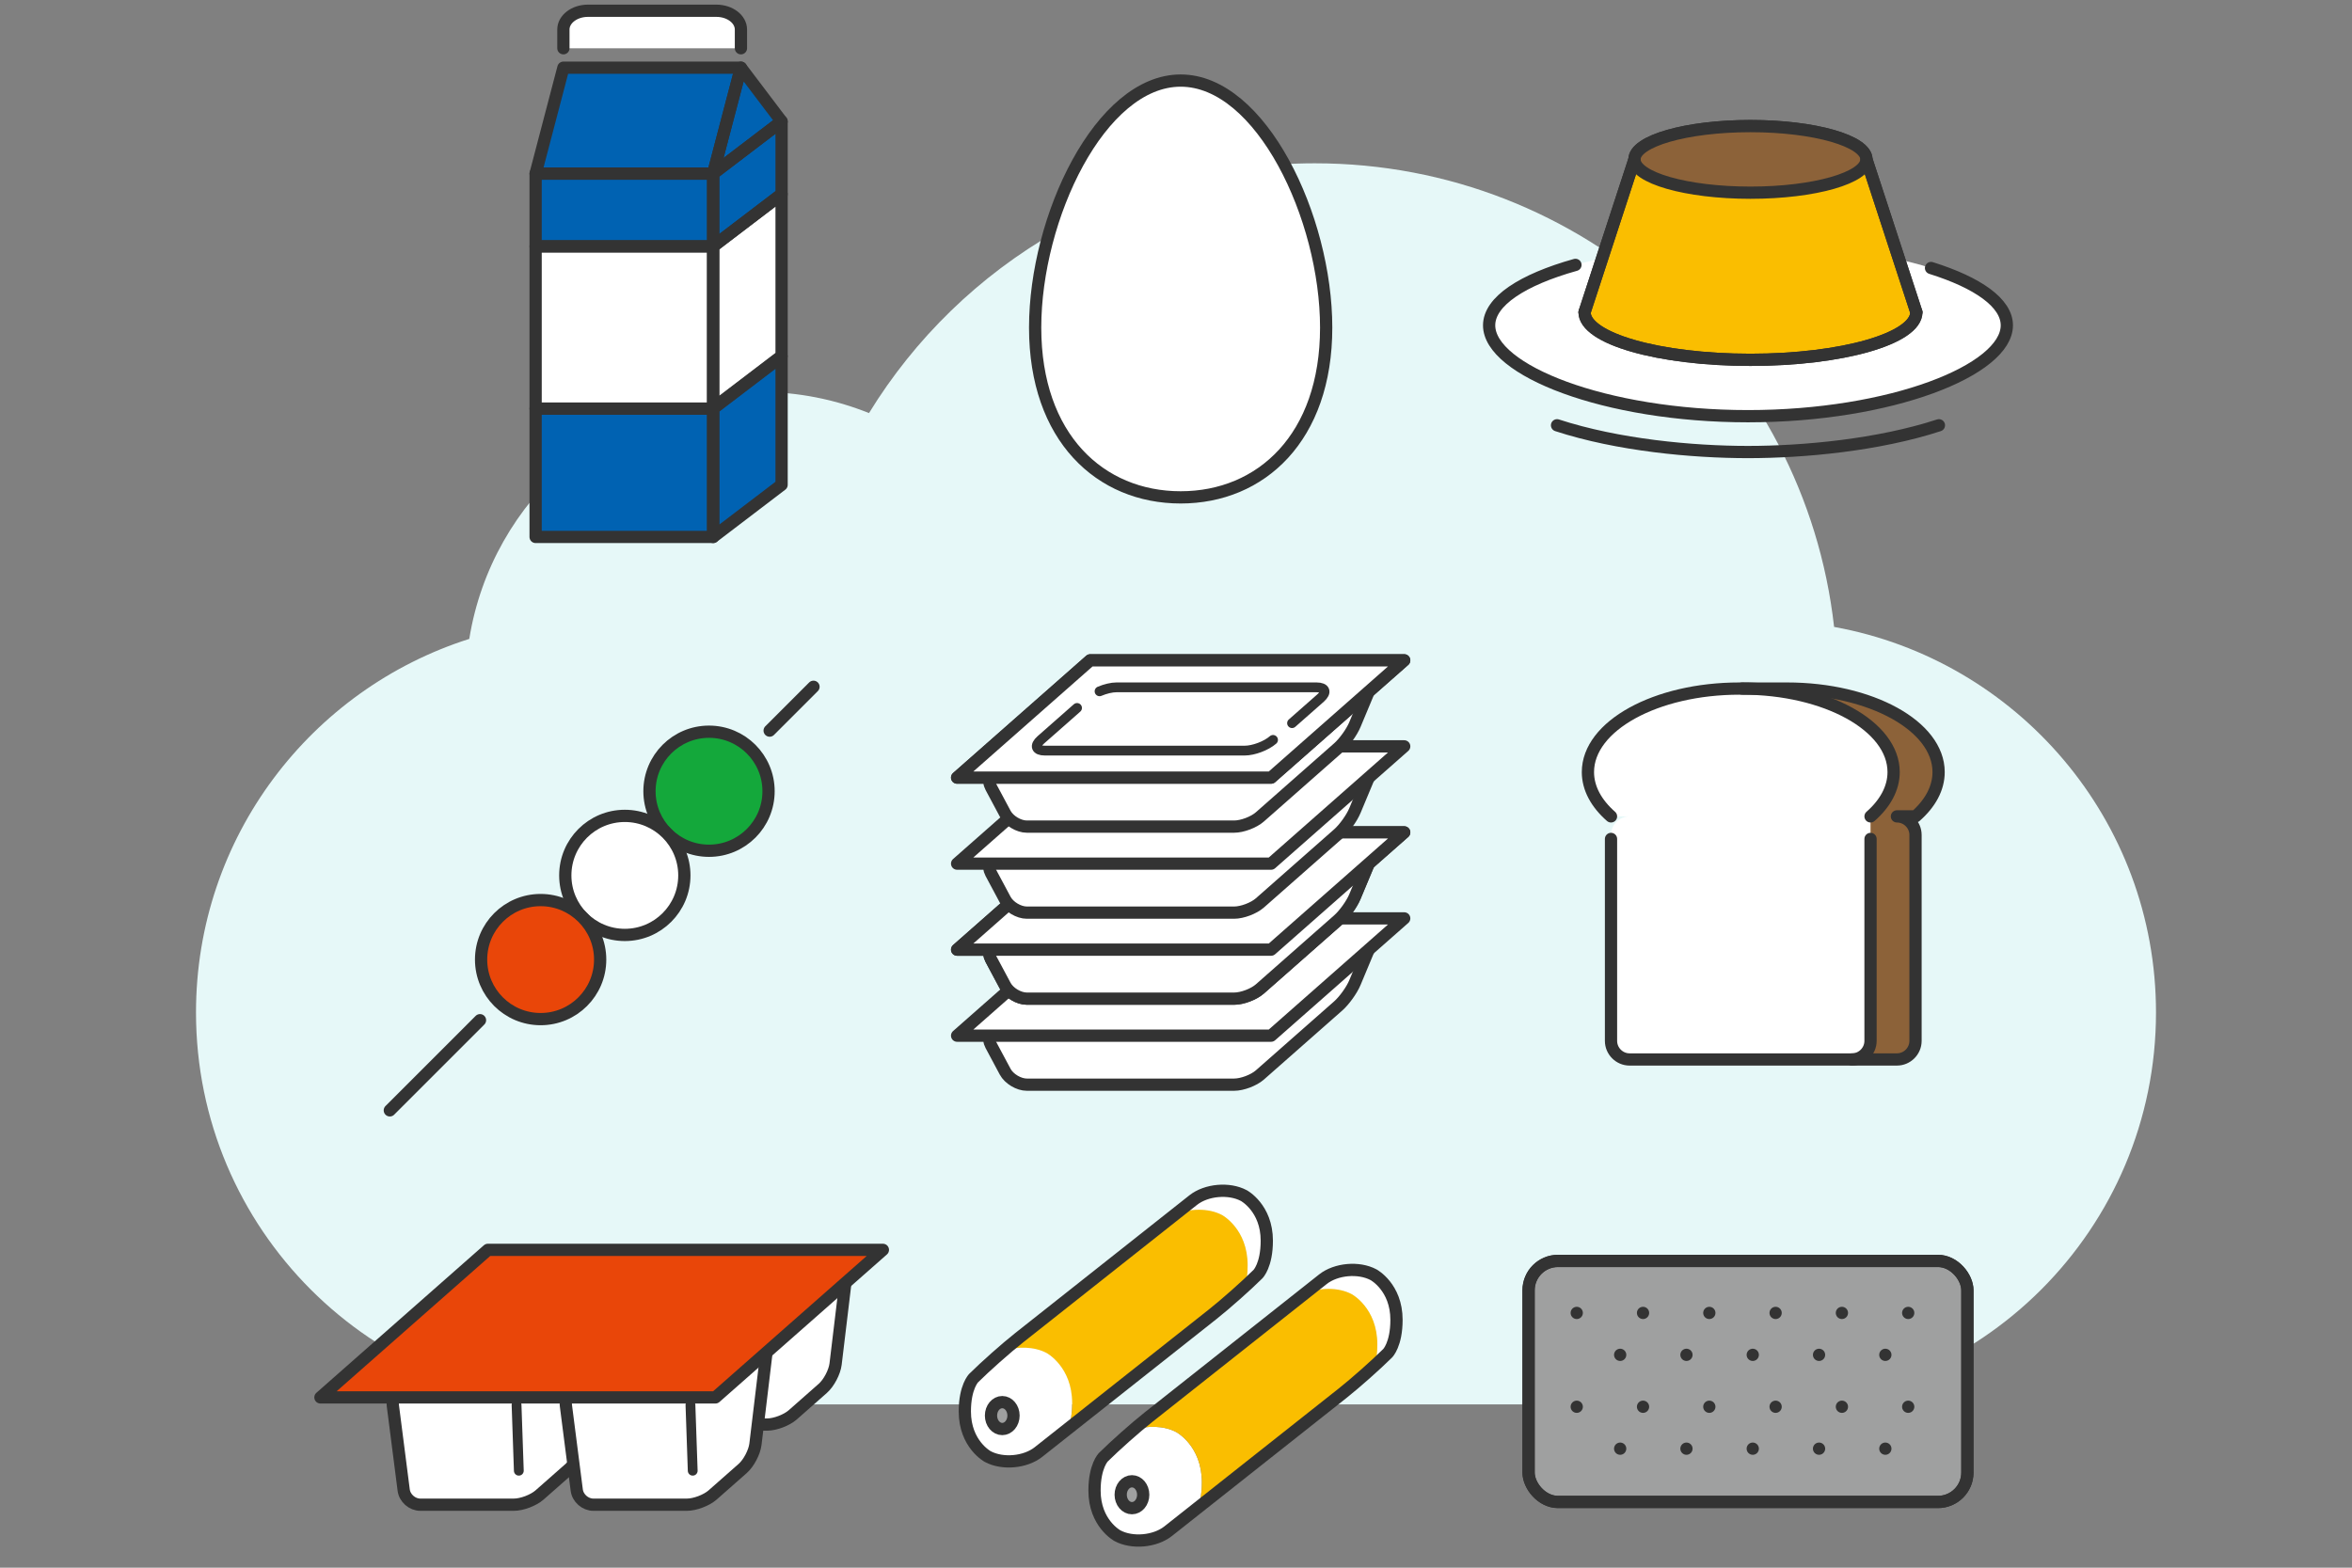 <?xml version="1.0" encoding="UTF-8"?><svg xmlns="http://www.w3.org/2000/svg" viewBox="0 0 480 320"><rect x="0" y="0" width="480" height="320" fill="#808080" stroke="none"/><defs><style>.cls-1{fill:#14a83b;}.cls-1,.cls-2,.cls-3,.cls-4,.cls-5,.cls-6,.cls-7{stroke-width:2.5px;}.cls-1,.cls-2,.cls-3,.cls-4,.cls-5,.cls-6,.cls-7,.cls-8{stroke:#333;stroke-linecap:round;stroke-linejoin:round;}.cls-2,.cls-9{fill:#9fa0a0;}.cls-3,.cls-10{fill:#8c6239;}.cls-4{fill:#e94609;}.cls-5,.cls-11{fill:#fff;}.cls-6,.cls-8{fill:none;}.cls-12,.cls-7{fill:#fabe00;}.cls-13{fill:#0062b2;}.cls-14{fill:#e6f8f8;}.cls-8{stroke-width:2px;}</style></defs><g id="_雲"><path class="cls-14" d="M374.306,127.968c-5.981-53.242-51.133-94.634-105.973-94.634-38.502,0-72.231,20.405-90.986,50.985-6.909-2.776-14.446-4.318-22.347-4.318-29.872,0-54.637,21.834-59.228,50.412-32.337,10.266-55.772,40.519-55.772,76.255,0,44.183,35.817,80,80,80h240c44.183,0,80-35.817,80-80,0-39.297-28.342-71.952-65.694-78.699Z"/></g><g id="_レイヤー_1"><g><polygon class="cls-11" points="151.21 13.819 114.979 13.819 109.31 35.429 109.31 109.602 145.541 109.602 159.508 98.96 159.508 24.787 151.21 13.819"/><polygon class="cls-13" points="159.508 24.787 145.541 35.429 151.21 13.819 159.508 24.787"/><rect class="cls-13" x="109.31" y="35.429" width="36.231" height="14.853"/><rect class="cls-13" x="109.31" y="83.41" width="36.231" height="26.192"/><polygon class="cls-13" points="145.541 35.429 109.31 35.429 114.979 13.819 151.21 13.819 145.541 35.429"/><polygon class="cls-13" points="159.508 24.787 145.541 35.429 145.541 50.282 159.508 39.641 159.508 24.787"/><polygon class="cls-13" points="159.508 72.768 145.541 83.41 145.541 109.601 159.508 98.96 159.508 72.768"/><polygon class="cls-6" points="159.508 24.787 145.541 35.429 151.21 13.819 159.508 24.787"/><rect class="cls-6" x="109.31" y="35.429" width="36.231" height="14.853"/><rect class="cls-6" x="109.31" y="50.282" width="36.231" height="33.128"/><rect class="cls-6" x="109.31" y="83.41" width="36.231" height="26.192"/><polygon class="cls-6" points="145.541 35.429 109.31 35.429 114.979 13.819 151.21 13.819 145.541 35.429"/><g><path class="cls-11" d="M114.979,9.85v-3.827c0-2.105,2.25-3.827,5-3.827h26.231c2.75,0,5,1.722,5,3.827v3.827"/><path class="cls-6" d="M114.979,9.85v-3.827c0-2.105,2.25-3.827,5-3.827h26.231c2.75,0,5,1.722,5,3.827v3.827"/></g><polygon class="cls-6" points="159.508 24.787 145.541 35.429 145.541 50.282 159.508 39.641 159.508 24.787"/><polygon class="cls-6" points="159.508 39.641 145.541 50.282 145.541 83.299 159.508 72.658 159.508 39.641"/><polygon class="cls-6" points="159.508 72.769 145.541 83.41 145.541 109.602 159.508 98.96 159.508 72.769"/></g><path class="cls-5" d="M270.648,66.868c0,22.476-13.296,34.656-29.697,34.656s-29.697-12.181-29.697-34.656,13.296-50.421,29.697-50.421,29.697,27.946,29.697,50.421Z"/><g><path class="cls-11" d="M303.904,66.41c0-9.142,23.652-16.554,52.828-16.554s52.828,7.411,52.828,16.554-23.652,18.545-52.828,18.545-52.828-9.402-52.828-18.545Z"/><path class="cls-6" d="M394.086,54.704c9.56,2.996,15.473,7.134,15.473,11.705,0,9.142-23.652,18.545-52.828,18.545s-52.828-9.402-52.828-18.545c0-4.904,6.805-9.309,17.616-12.341"/><path class="cls-6" d="M317.764,86.81c12.409,4.05,27.647,5.46,38.967,5.46s26.559-1.409,38.967-5.46"/><path class="cls-7" d="M380.904,32.535c0-3.755-10.597-6.799-23.669-6.799s-23.669,3.044-23.669,6.799l-10.187,31.188c0,5.371,15.158,9.725,33.856,9.725s33.856-4.354,33.856-9.725l-10.187-31.188Z"/><ellipse class="cls-3" cx="357.235" cy="32.535" rx="23.669" ry="6.799"/><path class="cls-6" d="M391.091,63.724c0,5.371-15.158,9.725-33.856,9.725s-33.856-4.354-33.856-9.725"/><line class="cls-6" x1="333.566" y1="32.535" x2="323.379" y2="63.724"/><line class="cls-6" x1="380.904" y1="32.535" x2="391.091" y2="63.724"/></g><g><circle class="cls-1" cx="144.697" cy="161.508" r="12.15"/><circle class="cls-5" cx="127.514" cy="178.69" r="12.15"/><circle class="cls-4" cx="110.332" cy="195.872" r="12.15"/><line class="cls-5" x1="166.019" y1="140.186" x2="157.07" y2="149.135"/><line class="cls-5" x1="97.959" y1="208.246" x2="79.555" y2="226.65"/></g><g><path class="cls-10" d="M364.176,140.553h.529c17.082,0,30.929,7.63,30.929,17.043,0,3.323-1.726,6.424-4.712,9.046h-3.796c2.088,0,3.796,1.708,3.796,3.796v42.026c0,2.088-1.708,3.796-3.796,3.796h-9.182c2.088,0,3.796-1.708,3.796-3.796v-42.026c0-2.088-1.708-3.796-3.796-3.796h3.796c2.985-2.622,4.712-5.723,4.712-9.046,0-9.412-13.848-17.043-30.929-17.043h8.653Z"/><path class="cls-11" d="M355.523,140.553h-.529c-17.082,0-30.929,7.63-30.929,17.043,0,3.323,1.726,6.424,4.712,9.046h3.796c-2.088,0-3.796,1.708-3.796,3.796v42.026c0,2.088,1.708,3.796,3.796,3.796h45.372c2.088,0,3.796-1.708,3.796-3.796v-45.822c2.985-2.622,4.712-5.723,4.712-9.046,0-9.412-13.848-17.043-30.929-17.043Z"/><path class="cls-6" d="M381.741,166.642c2.985-2.622,4.712-5.723,4.712-9.046,0-9.412-13.848-17.043-30.929-17.043h-.529c-17.082,0-30.929,7.63-30.929,17.043,0,3.323,1.726,6.424,4.712,9.046"/><path class="cls-6" d="M381.741,171.245v41.219c0,2.088-1.708,3.796-3.796,3.796h-45.372c-2.088,0-3.796-1.708-3.796-3.796v-41.219"/><path class="cls-6" d="M355.523,140.553h9.182c17.082,0,30.929,7.63,30.929,17.043,0,3.323-1.726,6.424-4.712,9.046h-3.796c2.088,0,3.796,1.708,3.796,3.796v42.026c0,2.088-1.708,3.796-3.796,3.796h-9.182"/></g><g><g><g><path class="cls-11" d="M259.433,208.711c-1.238,1.091-3.601,1.983-5.251,1.983h-50.358c-1.65,0-2.363,1.19-1.585,2.645l2.899,5.42c.778,1.455,2.765,2.645,4.415,2.645h42.313c1.65,0,4.013-.893,5.251-1.983l15.984-14.084c1.238-1.091,2.771-3.229,3.407-4.752l3.416-8.18c.636-1.523,.143-1.876-1.095-.785l-19.395,17.09Z"/><path class="cls-6" d="M259.433,208.711c-1.238,1.091-3.601,1.983-5.251,1.983h-50.358c-1.65,0-2.363,1.19-1.585,2.645l2.899,5.42c.778,1.455,2.765,2.645,4.415,2.645h42.313c1.65,0,4.013-.893,5.251-1.983l15.984-14.084c1.238-1.091,2.771-3.229,3.407-4.752l3.416-8.18c.636-1.523,.143-1.876-1.095-.785l-19.395,17.09Z"/></g><polygon class="cls-5" points="259.405 211.403 195.329 211.403 222.498 187.463 286.573 187.463 259.405 211.403"/></g><g><g><path class="cls-11" d="M259.433,191.153c-1.238,1.091-3.601,1.983-5.251,1.983h-50.358c-1.65,0-2.363,1.19-1.585,2.645l2.899,5.42c.778,1.455,2.765,2.645,4.415,2.645h42.313c1.65,0,4.013-.893,5.251-1.983l15.984-14.084c1.238-1.091,2.771-3.229,3.407-4.752l3.416-8.18c.636-1.523,.143-1.876-1.095-.785l-19.395,17.09Z"/><path class="cls-6" d="M259.433,191.153c-1.238,1.091-3.601,1.983-5.251,1.983h-50.358c-1.65,0-2.363,1.19-1.585,2.645l2.899,5.42c.778,1.455,2.765,2.645,4.415,2.645h42.313c1.65,0,4.013-.893,5.251-1.983l15.984-14.084c1.238-1.091,2.771-3.229,3.407-4.752l3.416-8.18c.636-1.523,.143-1.876-1.095-.785l-19.395,17.09Z"/></g><polygon class="cls-5" points="259.405 193.844 195.329 193.844 222.498 169.904 286.573 169.904 259.405 193.844"/></g><g><g><path class="cls-11" d="M259.433,191.153c-1.238,1.091-3.601,1.983-5.251,1.983h-50.358c-1.65,0-2.363,1.19-1.585,2.645l2.899,5.42c.778,1.455,2.765,2.645,4.415,2.645h42.313c1.65,0,4.013-.893,5.251-1.983l15.984-14.084c1.238-1.091,2.771-3.229,3.407-4.752l3.416-8.18c.636-1.523,.143-1.876-1.095-.785l-19.395,17.09Z"/><path class="cls-6" d="M259.433,191.153c-1.238,1.091-3.601,1.983-5.251,1.983h-50.358c-1.65,0-2.363,1.19-1.585,2.645l2.899,5.42c.778,1.455,2.765,2.645,4.415,2.645h42.313c1.65,0,4.013-.893,5.251-1.983l15.984-14.084c1.238-1.091,2.771-3.229,3.407-4.752l3.416-8.18c.636-1.523,.143-1.876-1.095-.785l-19.395,17.09Z"/></g><polygon class="cls-5" points="259.405 193.844 195.329 193.844 222.498 169.904 286.573 169.904 259.405 193.844"/></g><g><g><path class="cls-11" d="M259.433,173.594c-1.238,1.091-3.601,1.983-5.251,1.983h-50.358c-1.65,0-2.363,1.19-1.585,2.645l2.899,5.42c.778,1.455,2.765,2.645,4.415,2.645h42.313c1.65,0,4.013-.893,5.251-1.983l15.984-14.084c1.238-1.091,2.771-3.229,3.407-4.752l3.416-8.18c.636-1.523,.143-1.876-1.095-.785l-19.395,17.09Z"/><path class="cls-6" d="M259.433,173.594c-1.238,1.091-3.601,1.983-5.251,1.983h-50.358c-1.65,0-2.363,1.19-1.585,2.645l2.899,5.42c.778,1.455,2.765,2.645,4.415,2.645h42.313c1.65,0,4.013-.893,5.251-1.983l15.984-14.084c1.238-1.091,2.771-3.229,3.407-4.752l3.416-8.18c.636-1.523,.143-1.876-1.095-.785l-19.395,17.09Z"/></g><polygon class="cls-5" points="259.405 176.286 195.329 176.286 222.498 152.346 286.573 152.346 259.405 176.286"/></g><g><g><path class="cls-11" d="M259.433,156.036c-1.238,1.091-3.601,1.983-5.251,1.983h-50.358c-1.65,0-2.363,1.19-1.585,2.645l2.899,5.42c.778,1.455,2.765,2.645,4.415,2.645h42.313c1.65,0,4.013-.893,5.251-1.983l15.984-14.084c1.238-1.091,2.771-3.229,3.407-4.752l3.416-8.18c.636-1.523,.143-1.876-1.095-.785l-19.395,17.09Z"/><path class="cls-6" d="M259.433,156.036c-1.238,1.091-3.601,1.983-5.251,1.983h-50.358c-1.65,0-2.363,1.19-1.585,2.645l2.899,5.42c.778,1.455,2.765,2.645,4.415,2.645h42.313c1.65,0,4.013-.893,5.251-1.983l15.984-14.084c1.238-1.091,2.771-3.229,3.407-4.752l3.416-8.18c.636-1.523,.143-1.876-1.095-.785l-19.395,17.09Z"/></g><polygon class="cls-5" points="259.405 158.728 195.329 158.728 222.498 134.787 286.573 134.787 259.405 158.728"/><polygon class="cls-5" points="259.405 158.728 195.329 158.728 222.498 134.787 286.573 134.787 259.405 158.728"/><g><path class="cls-11" d="M213.23,153.215c-1.819,0-2.191-.984-.826-2.187l9.695-8.542c1.365-1.203,3.97-2.187,5.789-2.187h40.784c1.819,0,2.191,.984,.826,2.187l-9.694,8.542c-1.365,1.203-3.97,2.187-5.789,2.187h-40.785Z"/><path class="cls-8" d="M259.804,151.029c-1.365,1.203-3.97,2.187-5.789,2.187h-40.785c-1.819,0-2.191-.984-.826-2.187l7.401-6.521"/><path class="cls-8" d="M224.4,141.111c1.169-.494,2.455-.811,3.488-.811h40.784c1.819,0,2.191,.984,.826,2.187l-5.815,5.124"/></g></g></g><g><g><g><rect class="cls-9" x="311.954" y="257.382" width="89.554" height="49.201" rx="6" ry="6"/><rect class="cls-6" x="311.954" y="257.382" width="89.554" height="49.201" rx="6" ry="6"/></g><rect class="cls-6" x="311.954" y="257.382" width="89.554" height="49.201" rx="6" ry="6"/></g><line class="cls-6" x1="321.784" y1="267.996" x2="321.784" y2="267.996"/><line class="cls-6" x1="335.313" y1="267.996" x2="335.313" y2="267.996"/><line class="cls-6" x1="348.842" y1="267.996" x2="348.842" y2="267.996"/><line class="cls-6" x1="362.371" y1="267.996" x2="362.371" y2="267.996"/><line class="cls-6" x1="375.9" y1="267.996" x2="375.9" y2="267.996"/><line class="cls-6" x1="389.429" y1="267.996" x2="389.429" y2="267.996"/><line class="cls-6" x1="330.647" y1="276.553" x2="330.647" y2="276.553"/><line class="cls-6" x1="344.176" y1="276.553" x2="344.176" y2="276.553"/><line class="cls-6" x1="357.705" y1="276.553" x2="357.705" y2="276.553"/><line class="cls-6" x1="371.234" y1="276.553" x2="371.234" y2="276.553"/><line class="cls-6" x1="384.763" y1="276.553" x2="384.763" y2="276.553"/><line class="cls-6" x1="321.784" y1="287.149" x2="321.784" y2="287.149"/><line class="cls-6" x1="335.313" y1="287.149" x2="335.313" y2="287.149"/><line class="cls-6" x1="348.842" y1="287.149" x2="348.842" y2="287.149"/><line class="cls-6" x1="362.371" y1="287.149" x2="362.371" y2="287.149"/><line class="cls-6" x1="375.9" y1="287.149" x2="375.9" y2="287.149"/><line class="cls-6" x1="389.429" y1="287.149" x2="389.429" y2="287.149"/><line class="cls-6" x1="330.647" y1="295.706" x2="330.647" y2="295.706"/><line class="cls-6" x1="344.176" y1="295.706" x2="344.176" y2="295.706"/><line class="cls-6" x1="357.705" y1="295.706" x2="357.705" y2="295.706"/><line class="cls-6" x1="371.234" y1="295.706" x2="371.234" y2="295.706"/><line class="cls-6" x1="384.763" y1="295.706" x2="384.763" y2="295.706"/></g><g><g><g><path class="cls-11" d="M213.596,276.176c-2.497-1.336-6.01-1.416-8.87-.394-2.155,1.861-4.454,3.957-6.023,5.514,0,0-1.8,1.787-1.8,6.814,0,6.703,4.687,9.21,4.687,9.21,3.008,1.609,7.657,1.195,10.333-.922l6.181-4.889c.385-1.188,.708-2.842,.708-5.083,0-7.46-5.216-10.25-5.216-10.25Z"/><path class="cls-11" d="M258.531,253.254c0-6.703-4.687-9.21-4.687-9.21-3.008-1.609-7.657-1.195-10.333,.922l-3.839,3.037c2.988-1.383,6.972-1.46,9.731,.017,0,0,5.216,2.791,5.216,10.25,0,1.751-.196,3.148-.466,4.242,.955-.878,1.849-1.721,2.577-2.444,0,0,1.8-1.787,1.8-6.814Z"/><path class="cls-12" d="M249.404,248.019c-2.759-1.476-6.743-1.4-9.731-.017l-31.703,25.077c-.942,.745-2.073,1.691-3.244,2.703,2.86-1.022,6.373-.943,8.87,.394,0,0,5.216,2.791,5.216,10.25,0,2.241-.323,3.895-.708,5.083l29.361-23.225c1.871-1.48,4.466-3.73,6.689-5.773,.27-1.094,.466-2.492,.466-4.242,0-7.46-5.216-10.25-5.216-10.25Z"/></g><path class="cls-6" d="M211.923,296.399c-2.675,2.116-7.325,2.531-10.333,.922,0,0-4.687-2.508-4.687-9.21,0-5.027,1.8-6.814,1.8-6.814,2.421-2.403,6.591-6.1,9.266-8.217l35.542-28.114c2.675-2.116,7.325-2.531,10.333-.922,0,0,4.687,2.508,4.687,9.21,0,5.027-1.8,6.814-1.8,6.814-2.421,2.403-6.591,6.1-9.266,8.217l-35.542,28.114Z"/><ellipse class="cls-2" cx="204.543" cy="288.95" rx="2.298" ry="2.746"/></g><g><g><path class="cls-11" d="M240.064,292.332c-2.497-1.336-6.01-1.416-8.87-.394-2.155,1.861-4.454,3.957-6.023,5.514,0,0-1.8,1.787-1.8,6.814,0,6.703,4.687,9.21,4.687,9.21,3.008,1.609,7.657,1.195,10.333-.922l6.181-4.889c.385-1.188,.708-2.842,.708-5.083,0-7.46-5.216-10.25-5.216-10.25Z"/><path class="cls-11" d="M284.999,269.41c0-6.703-4.687-9.21-4.687-9.21-3.008-1.609-7.657-1.195-10.333,.922l-3.839,3.037c2.988-1.383,6.972-1.46,9.731,.017,0,0,5.216,2.791,5.216,10.25,0,1.751-.196,3.148-.466,4.242,.955-.878,1.849-1.721,2.577-2.444,0,0,1.8-1.787,1.8-6.814Z"/><path class="cls-12" d="M275.872,264.174c-2.759-1.476-6.743-1.4-9.731-.017l-31.703,25.077c-.942,.745-2.073,1.691-3.244,2.703,2.86-1.022,6.373-.943,8.87,.394,0,0,5.216,2.791,5.216,10.25,0,2.241-.323,3.895-.708,5.083l29.361-23.225c1.871-1.48,4.466-3.73,6.689-5.773,.27-1.094,.466-2.492,.466-4.242,0-7.46-5.216-10.25-5.216-10.25Z"/></g><path class="cls-6" d="M238.391,312.555c-2.675,2.116-7.325,2.531-10.333,.922,0,0-4.687-2.508-4.687-9.21,0-5.027,1.8-6.814,1.8-6.814,2.421-2.403,6.591-6.1,9.266-8.217l35.542-28.114c2.675-2.116,7.325-2.531,10.333-.922,0,0,4.687,2.508,4.687,9.21,0,5.027-1.8,6.814-1.8,6.814-2.421,2.403-6.591,6.1-9.266,8.217l-35.542,28.114Z"/><ellipse class="cls-2" cx="231.011" cy="305.106" rx="2.298" ry="2.746"/></g></g><g><g><g><path class="cls-11" d="M127.67,265.614c-1.238,1.091-3.601,1.983-5.251,1.983h-23.268c-1.65,0-2.828,1.339-2.618,2.976l2.211,17.237c.21,1.637,1.732,2.976,3.382,2.976h19.09c1.65,0,4.013-.893,5.251-1.983l6.137-5.408c1.238-1.091,2.412-3.324,2.609-4.962l2.259-18.792c.197-1.638-.655-2.086-1.893-.995l-7.908,6.969Z"/><path class="cls-6" d="M127.67,265.614c-1.238,1.091-3.601,1.983-5.251,1.983h-23.268c-1.65,0-2.828,1.339-2.618,2.976l2.211,17.237c.21,1.637,1.732,2.976,3.382,2.976h19.09c1.65,0,4.013-.893,5.251-1.983l6.137-5.408c1.238-1.091,2.412-3.324,2.609-4.962l2.259-18.792c.197-1.638-.655-2.086-1.893-.995l-7.908,6.969Z"/></g><g><path class="cls-11" d="M162.987,265.614c-1.238,1.091-3.601,1.983-5.251,1.983h-23.268c-1.65,0-2.828,1.339-2.618,2.976l2.211,17.237c.21,1.637,1.732,2.976,3.382,2.976h19.09c1.65,0,4.013-.893,5.251-1.983l6.137-5.408c1.238-1.091,2.412-3.324,2.609-4.962l2.259-18.792c.197-1.638-.655-2.086-1.893-.995l-7.908,6.969Z"/><path class="cls-6" d="M162.987,265.614c-1.238,1.091-3.601,1.983-5.251,1.983h-23.268c-1.65,0-2.828,1.339-2.618,2.976l2.211,17.237c.21,1.637,1.732,2.976,3.382,2.976h19.09c1.65,0,4.013-.893,5.251-1.983l6.137-5.408c1.238-1.091,2.412-3.324,2.609-4.962l2.259-18.792c.197-1.638-.655-2.086-1.893-.995l-7.908,6.969Z"/></g><g><path class="cls-11" d="M111.313,281.971c-1.238,1.091-3.601,1.983-5.251,1.983h-23.268c-1.65,0-2.828,1.339-2.618,2.976l2.211,17.237c.21,1.637,1.732,2.976,3.382,2.976h19.09c1.65,0,4.013-.893,5.251-1.983l6.137-5.408c1.238-1.091,2.412-3.324,2.609-4.962l2.259-18.792c.197-1.638-.655-2.086-1.893-.995l-7.908,6.969Z"/><path class="cls-6" d="M111.313,281.971c-1.238,1.091-3.601,1.983-5.251,1.983h-23.268c-1.65,0-2.828,1.339-2.618,2.976l2.211,17.237c.21,1.637,1.732,2.976,3.382,2.976h19.09c1.65,0,4.013-.893,5.251-1.983l6.137-5.408c1.238-1.091,2.412-3.324,2.609-4.962l2.259-18.792c.197-1.638-.655-2.086-1.893-.995l-7.908,6.969Z"/></g><g><path class="cls-11" d="M146.63,281.971c-1.238,1.091-3.601,1.983-5.251,1.983h-23.268c-1.65,0-2.828,1.339-2.618,2.976l2.211,17.237c.21,1.637,1.732,2.976,3.382,2.976h19.09c1.65,0,4.013-.893,5.251-1.983l6.137-5.408c1.238-1.091,2.412-3.324,2.609-4.962l2.259-18.792c.197-1.638-.655-2.086-1.893-.995l-7.908,6.969Z"/><path class="cls-6" d="M146.63,281.971c-1.238,1.091-3.601,1.983-5.251,1.983h-23.268c-1.65,0-2.828,1.339-2.618,2.976l2.211,17.237c.21,1.637,1.732,2.976,3.382,2.976h19.09c1.65,0,4.013-.893,5.251-1.983l6.137-5.408c1.238-1.091,2.412-3.324,2.609-4.962l2.259-18.792c.197-1.638-.655-2.086-1.893-.995l-7.908,6.969Z"/></g><polygon class="cls-4" points="146.002 285.24 65.393 285.24 99.572 255.123 180.181 255.123 146.002 285.24"/></g><line class="cls-8" x1="105.42" y1="286.785" x2="105.883" y2="300.207"/><line class="cls-8" x1="140.908" y1="286.785" x2="141.371" y2="300.207"/></g></g></svg>